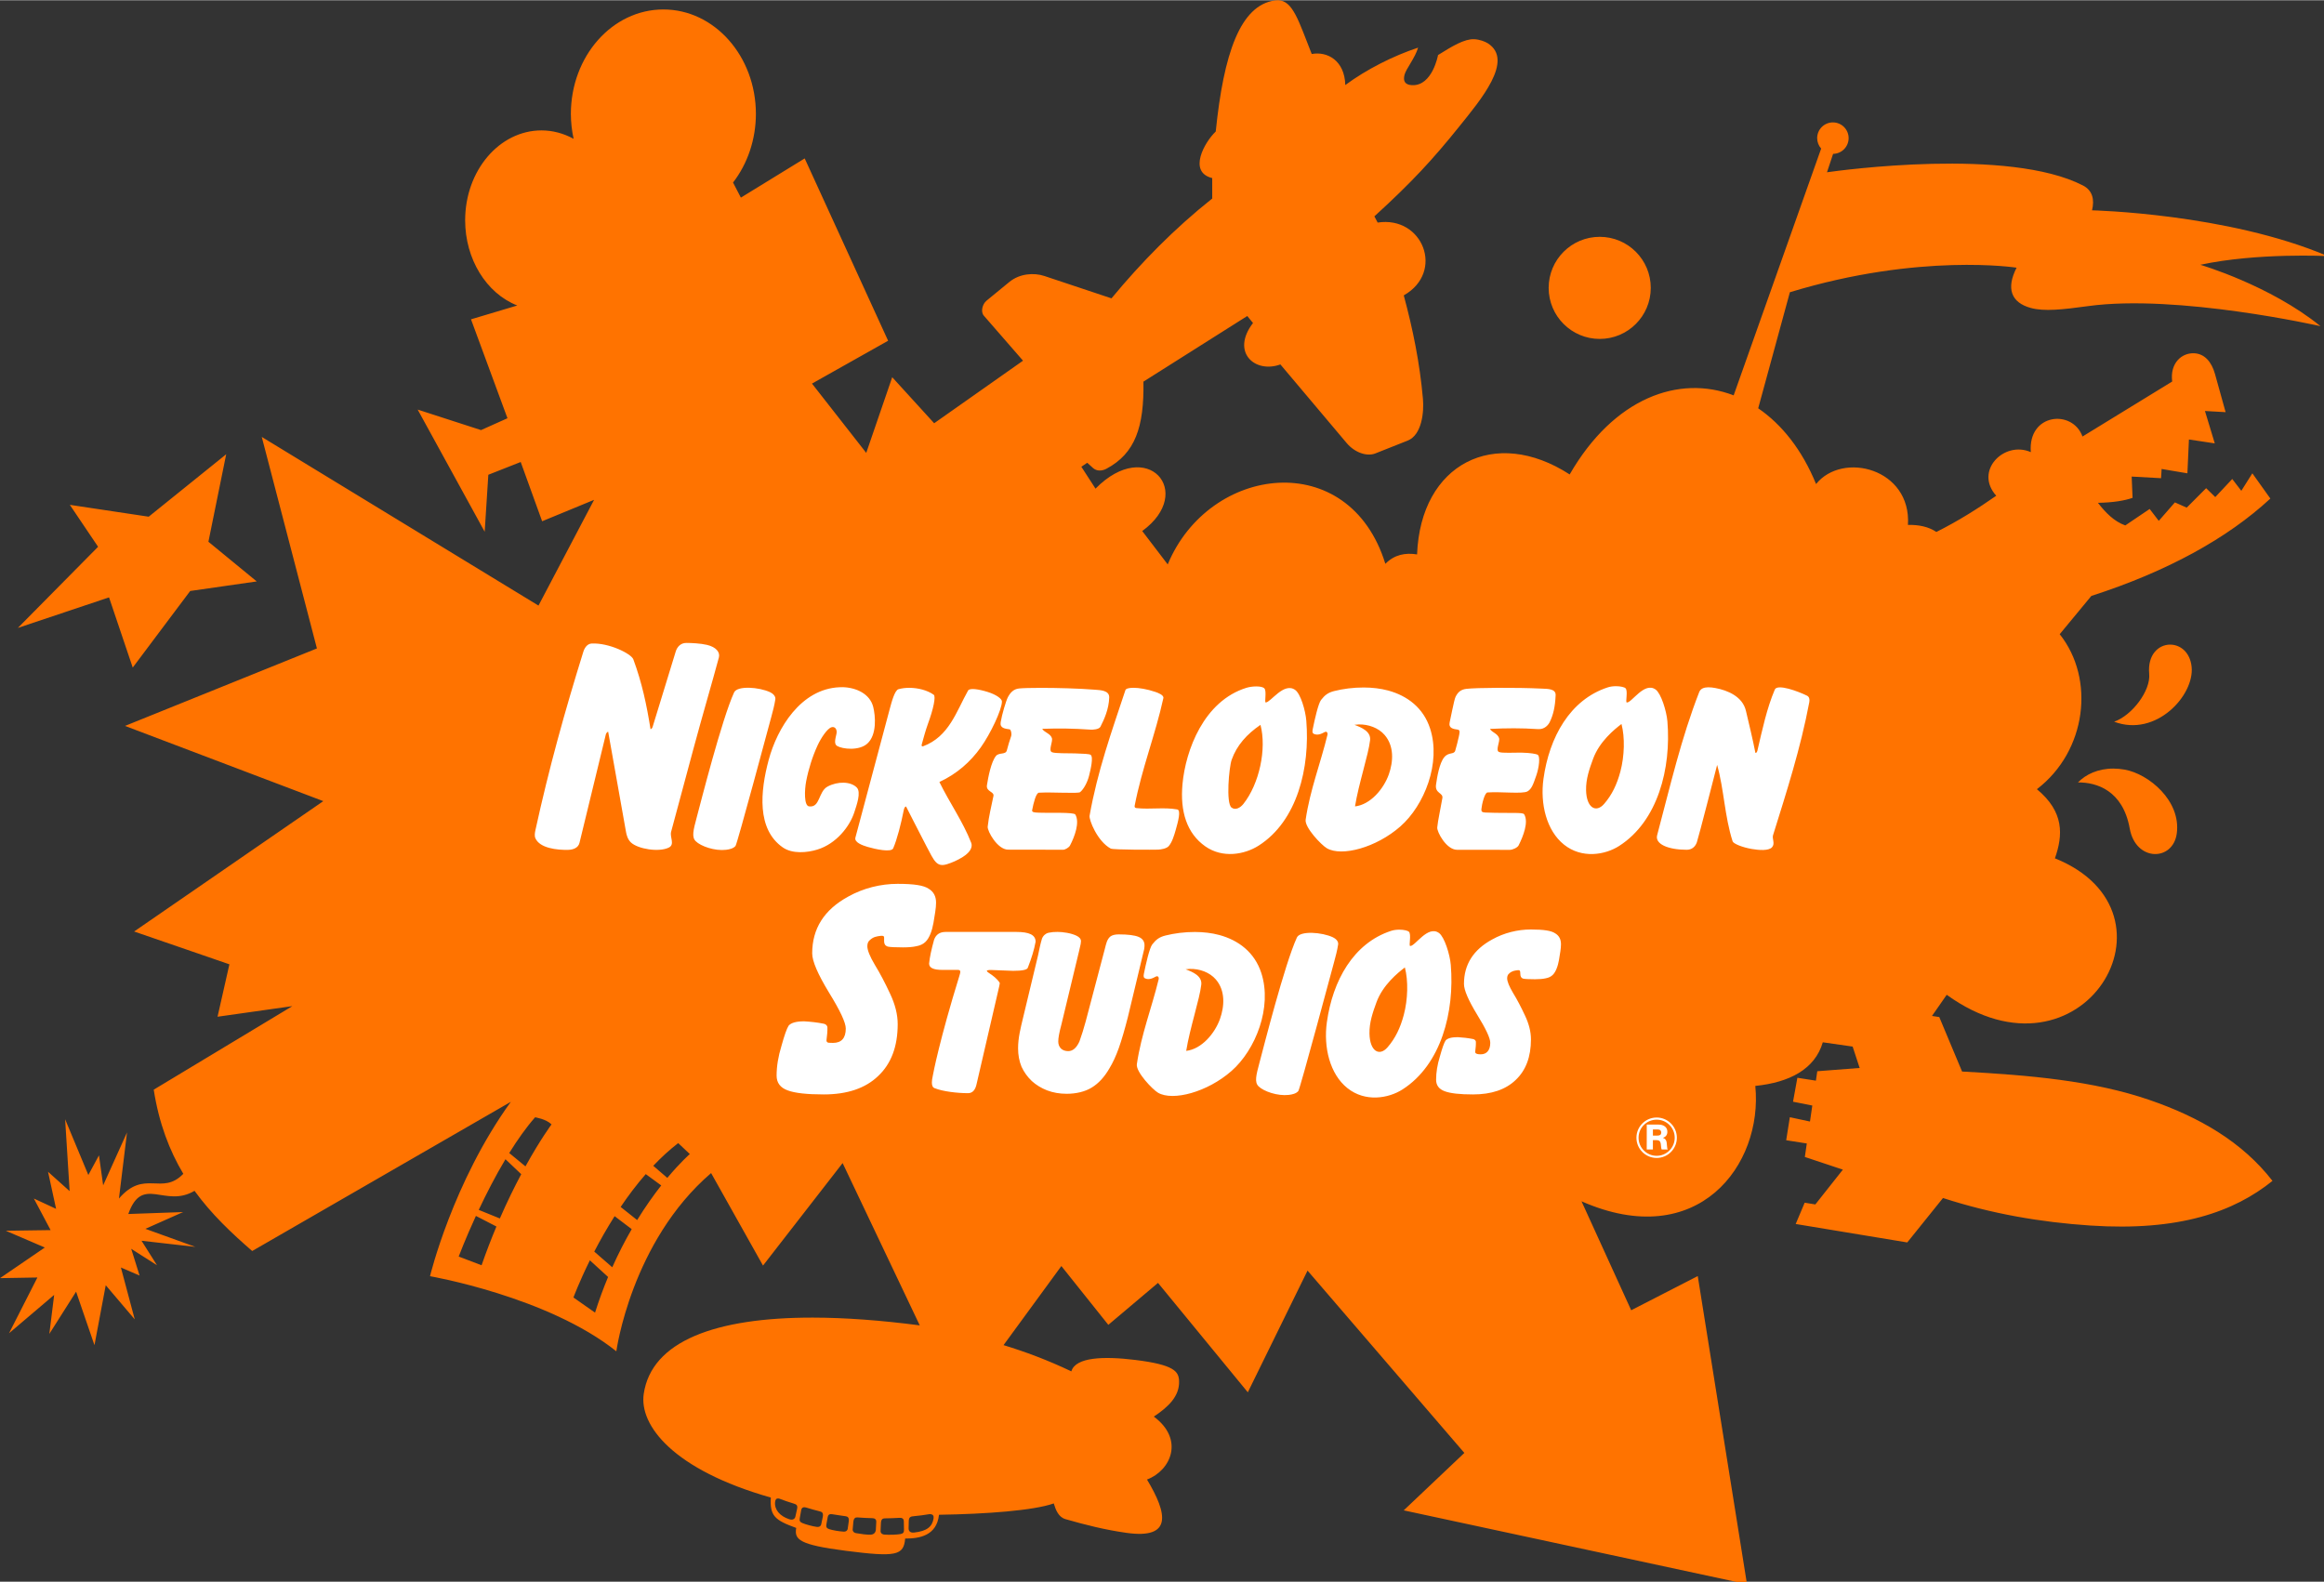 <svg height="260.917" viewBox="0 0 150.05 102.121" width="383.264" xmlns="http://www.w3.org/2000/svg"><rect x="0" y="0" width="150.05" height="102.121" fill="#333333" stroke="none"/><g transform="translate(-23.247 -80.212)"><path d="m311.396.002c-.24-.007-.491.007-.752.043-8.482 1.167-12.505 12.964-14.438 31.947-2.725 2.583-6.843 9.871-.857 11.346l.002 4.984c-9.21 7.317-17.26 15.526-24.547 24.322l-16.324-5.441c-2.632-.877-6.084-.581-8.553 1.443l-5.553 4.555c-1.027.843-1.5 2.709-.668 3.666l9.545 10.967-21.65 15.244-10.219-11.217-6.33 18.438-13.217-16.883 18.547-10.441-20.324-44.428-15.551 9.553-1.908-3.678c3.582-4.628 5.56-10.562 5.57-16.709-0-14.063-10.092-25.463-22.541-25.463-12.448 0-22.539 11.401-22.539 25.463.008 2.043.234 4.078.672 6.061-2.449-1.345-5.116-2.046-7.818-2.055-10.28-0-18.613 9.809-18.613 21.91.008 9.411 5.118 17.765 12.697 20.756l-11.271 3.369 8.885 24.104-6.439 2.887-15.441-4.998 16.328 29.766.889-13.883 7.887-3.109 5.221 14.438 12.66-5.219-13.549 25.768-67.42-41.096 13.439 51.537-46.76 18.879 48.314 18.328-46.094 31.766 23.215 7.998-2.889 12.771 18.227-2.582-33.775 20.354c1.286 8.242 3.849 14.872 7.207 20.504-5.216 5.415-9.448-1.217-15.68 6.025l1.963-16.1-5.812 12.881-1.021-7.305-2.59 4.791-5.656-13.586 1.1 17.512-5.262-4.713 1.963 9.033-5.418-2.514 4.084 7.697-10.916.156 9.502 4.084-10.916 7.463 9.109-.158-6.912 13.588 10.996-9.346-1.178 9.502 6.52-10.289 4.477 13.037 2.748-14.607 7.068 8.326-3.377-12.646 4.555 1.965-2.043-6.52 6.285 4.006-3.771-5.969 13.117 1.492-12.174-4.396 9.189-4.086-13.352.473c3.423-9.642 8.886-1.326 16.133-5.65 4.087 5.642 8.979 10.269 14.053 14.668l63.012-36.354c-14.204 19.668-19.688 42.492-19.688 42.492s28.666 4.947 45.395 18.299c0 0 3.613-26.701 23.09-43.43l12.645 22.541 19.398-24.977 18.793 39.547c-9.43-1.231-18.166-1.879-26.008-1.891-23.771-.034-39.345 5.742-41.242 18.576-1.138 7.699 7.208 18.529 30.963 25.271-.252 4.459.934 5.502 6.186 7.4-.473 2.806.599 4.1 12.096 5.576 12.278 1.576 14.096 1.136 14.449-2.984 3.449.008 7.691-.681 8.244-5.797 11.514-.18 23.022-1.025 27.961-2.764.488 1.613 1.159 3.343 2.861 3.832 4.796 1.379 9.598 2.599 14.867 3.34 11.294 1.589 9.953-4.724 4.986-12.992 5.893-2.23 9.118-9.816 1.666-15.336 3.499-2.336 6.293-4.939 6.152-8.676-.087-2.32-1.176-3.959-10.68-5.131-7.677-.947-14.574-.699-15.564 2.783-5.773-2.746-11.24-4.782-16.525-6.393l14.088-19.271 11.441 14.33 12.105-10.221 21.881 26.658 14.551-29.656 38.207 44.428-14.771 13.994 83.635 17.992-11.996-75.08-16.217 8.33-12.105-26.547c28.374 12.481 44.26-8.886 42.342-28.117 8.307-.846 14.53-4.066 16.445-10.629l7.271 1.043 1.709 5.211-10.326.795-.334 2.297-4.516-.699-1.057 5.83 4.695.932-.566 3.898-4.906-1.053-.889 5.609 5.021.789-.477 3.291 9.266 3.084-6.709 8.479-2.598-.422-2.186 5.188 27.18 4.494 8.705-10.824c11.947 3.88 23.885 5.902 35.842 6.701 21.739 1.454 35.095-3.346 44.439-10.879-7.374-9.505-17.838-15.546-29.947-19.709-13.705-4.711-29.333-6.055-45.684-6.934l-5.555-13.275-1.775-.27 3.588-5.154c33.093 23.879 59.128-20.072 26.365-33.252 1.987-5.674 2.281-11.319-4.393-16.846 12.178-9.313 14.199-26.938 5.557-37.766l7.711-9.328c18.44-5.948 33.129-14.008 43.613-23.725l-4.387-6.15-2.688 4.258-2.211-2.875-4.135 4.408-2.223-2.174-4.736 4.746-2.877-1.279-3.928 4.5-2.221-2.898-5.939 4.012c-2.71-.977-4.782-3.075-6.66-5.508 3.705-.068 6.404-.513 8.436-1.209l-.219-5.189 7.162.396.135-2.248 6.281 1.061.373-8.244 6.297.947-2.393-7.891 5.033.285-2.588-9.301c-.828-2.976-2.551-4.935-5.068-5.049-3.062-.138-5.937 2.419-5.361 6.887l-21.854 13.4c-2.42-6.718-13.341-5.672-12.59 3.805-6.471-2.872-13.894 4.551-8.422 10.623-4.481 3.132-9.222 6.135-14.588 8.824-1.915-1.281-4.273-1.767-6.928-1.717.856-13.716-15.894-18.01-22.387-9.957-3.387-8.314-8.343-14.528-14.096-18.457l7.719-28.279c31.696-9.666 55.236-5.982 55.236-5.982-2.581 5.046-1.361 8.511 3.492 9.82 3.243.875 7.642.403 13.951-.461 21.801-2.984 56.59 4.887 56.59 4.887-12.329-9.996-29.268-14.953-29.268-14.953 13.861-2.99 31.023-2.121 31.023-2.121-24.457-10.416-57.41-11.152-57.41-11.152.649-2.627.111-4.855-2.199-6.047-18.069-9.317-59.122-3.689-62.375-3.225l1.49-4.486c2.097-.028 3.781-1.737 3.781-3.834-0-2.116-1.716-3.83-3.832-3.83-2.116 0-3.832 1.714-3.832 3.83.002.938.348 1.845.973 2.545l-21.32 60.137c-13.347-5.131-29.216.642-39.953 19.268-18.241-11.816-36.334-2.595-37.18 19.488-2.858-.455-5.499.03-7.73 2.291-8.801-28.518-42.939-24.18-53.025.146l-6.209-8.135c13.036-9.502 1.185-23.094-11.385-10.328l-3.449-5.336 1.436-.969 1.41 1.279c.869.788 2.157.765 3.238.191 7.037-3.734 9.229-10.171 9.043-21.242l25.299-15.99 1.4 1.701c-5.467 7.124.478 12.364 6.67 10.098l16.158 19.17c1.941 2.303 4.913 3.333 6.984 2.512l7.863-3.119c3.46-1.372 4.011-6.927 3.727-10.164-.771-8.762-2.455-16.989-4.672-25.225 10.031-5.682 4.671-19.445-6.363-17.742l-.799-1.514c9.122-8.311 14.25-13.884 20.684-21.895 5.173-6.441 13.4-16.101 6.992-20.252-.705-.457-2.077-.974-3.387-1.02-2.334-.081-5.229 1.633-8.777 3.863 0 0-.341 1.892-1.303 3.756-.962 1.863-2.546 3.698-5.031 3.584-1.719-.079-2.216-.982-1.84-2.504.362-1.467 2.61-4.171 3.309-6.641-6.081 2.021-12.526 5.272-17.73 9.113-.173-6.044-4.418-8.249-8.178-7.564-3.201-8.077-4.59-12.996-8.197-13.105zm78.363 57.65c-6.87 0-12.439 5.569-12.439 12.439 0 6.87 5.569 12.439 12.439 12.439 6.87-0 12.439-5.569 12.439-12.439-0-6.87-5.569-12.439-12.439-12.439zm-334.648 52.979-18.883 15.217-19.215-2.889 6.887 10.219-19.547 19.771 22.213-7.443 5.775 17.105 13.996-18.66 16.215-2.332-11.773-9.664zm473.584 46.387c-2.768.03-5.494 2.421-5.057 7.143.378 4.082-4.156 10.106-8.545 11.643 10.239 3.857 19.568-6.446 18.883-13.34-.364-3.664-2.839-5.473-5.281-5.445zm-13.766 30.207c-3.8-.015-6.77 1.448-8.643 3.371 4.556-.038 10.942 1.96 12.607 11.234 1.459 8.124 10.555 8.057 11.467 1.178 1.054-7.958-6.854-14.481-12.672-15.525-.962-.173-1.883-.254-2.76-.258zm-384.559 84.975s2.671.393 4.006 1.729c0 0-2.705 3.627-6.352 10.227l-3.951-3.252c1.967-3.166 4.08-6.182 6.297-8.703zm34.869 6.283 2.828 2.67s-2.256 1.95-5.479 5.812l-3.424-2.951c1.899-2.002 3.923-3.877 6.074-5.531zm-42.088 3.93 3.844 3.645c-1.638 3.076-3.418 6.675-5.209 10.789l-5.145-2.09c1.799-3.825 4.019-8.174 6.51-12.344zm34.182 3.625 3.771 2.762c-1.803 2.296-3.814 5.101-5.867 8.438l-4.02-3.197c1.833-2.718 3.877-5.435 6.115-8.002zm-41.381 10.188 5.002 2.584c-1.229 2.93-2.451 6.064-3.621 9.439l-5.576-2.121s1.575-4.199 4.195-9.902zm33.795.061 4.166 3.164c-1.608 2.779-3.215 5.876-4.74 9.291l-4.383-3.82c1.383-2.668 3.041-5.62 4.957-8.635zm-6.027 10.76 4.436 4.059c-1.131 2.713-2.203 5.605-3.178 8.689l-5.262-3.691s1.383-3.75 4.004-9.057zm45.9 58.031c.157.011.338.061.547.148.828.345 2.02.715 3.062 1.045.729.231 1.194.368.973 1.367l-.404 1.83c-.133.604-.646.951-1.516.664-2.287-.754-3.625-2.341-3.441-4.166.063-.624.309-.924.779-.889zm6.396 2.135c.127.008.259.034.391.072.936.285 2.4.72 3.418.957.494.115.828.427.629 1.373l-.373 1.781c-.07.334-.394.698-1.078.607-1.049-.139-2.7-.591-3.514-.938-.626-.266-.744-.569-.625-1.238l.348-1.943c.093-.523.423-.689.805-.672zm6.404 1.678v.002c.122-.004.252.007.385.029 1.011.177 2.261.332 3.275.49.493.077.842.356.709 1.297l-.25 1.771c-.047.331-.34.714-1.018.674-1.039-.06-2.658-.32-3.48-.6-.632-.215-.814-.51-.695-1.168l.324-1.791c.093-.514.385-.689.75-.705zm24.338.014c.534.055.804.397.695 1.062-.319 1.947-1.548 3.067-4.744 3.414-.949.103-1.349-.375-1.334-1.035l.039-1.756c.025-1.093.557-1.131 1.35-1.207 1.133-.109 2.455-.266 3.377-.439.232-.043.439-.058.617-.039zm-17.828.789c1.057.084 2.59.171 3.582.182.558.004 1.021.227.984.936l-.096 1.846c-.035.68-.468 1.164-1.154 1.229-.892.084-2.572-.167-3.631-.352-.69-.121-.896-.569-.865-.908l.162-1.812c.087-.964.504-1.159 1.018-1.119zm10.217.1c.563-.038 1.052.139 1.066.85l.041 2.043c.014.68-.212.949-.898 1.07-.893.158-2.783.217-3.865.121-.706-.061-.962-.491-.947-.832l.084-1.924c.042-.966.413-1.198.934-1.201 1.073-.008 2.585-.056 3.586-.127z" fill="#ff7300" fill-rule="evenodd" transform="matrix(.265 0 0 .265 23.247 80.212)"/><g fill="#fff"><path d="m67.55 121.714c-.35 0-.581.249-.674.552l-1.497 4.883c-.033.108-.13.138-.13.138-.25-1.578-.552-3.004-1.111-4.516-.133-.36-1.576-1.078-2.695-1.019-.279.015-.453.276-.532.529-1.185 3.805-2.219 7.519-3.092 11.512-.04.185-.072.375-.005.53.281.644 1.388.771 2.131.751.296-.008.639-.119.718-.454l1.697-6.986c.036-.154.153-.19.153-.19.393 2.245.762 4.233 1.154 6.481.034.197.112.476.313.669.443.424 1.808.652 2.452.332.404-.202.051-.669.146-1.018 0 0 1.013-3.761 1.441-5.356.564-2.103 1.224-4.335 1.642-5.898.09-.337-.169-.672-.762-.814-.419-.1-1.029-.127-1.35-.127zm60.035 2.793c-.176-.001-.367.021-.54.078-2.429.794-3.771 3.214-4.143 5.905-.222 1.606.189 3.34 1.328 4.249 1.152.92 2.649.665 3.556.085 2.508-1.604 3.369-5.022 3.118-8.046-.056-.669-.41-1.8-.757-2.053-.734-.535-1.552.873-1.867.833-.1-.013.093-.746-.081-.92-.067-.067-.321-.131-.614-.132zm-23.219.014c-.223 0-.467.035-.643.09-2.754.854-3.925 4.033-4.127 6.208-.166 1.781.282 3.194 1.471 4.029 1.121.786 2.532.533 3.441-.044 2.513-1.597 3.325-5.057 3.082-8.067-.054-.666-.368-1.734-.715-1.986-.732-.533-1.585.805-1.904.806-.1 0.0.079-.739-.093-.912-.087-.088-.288-.123-.511-.123zm-26.736.051c-.06-.001-.12-0-.18.002-2.497.104-4.024 2.644-4.573 4.694-.545 2.033-.775 4.473.909 5.647.626.437 1.575.342 2.227.143 1.234-.377 2.098-1.495 2.395-2.412.149-.46.456-1.299.154-1.601-.393-.393-1.225-.406-1.878-.06-.612.324-.473 1.385-1.204 1.281-.329-.047-.289-1.066-.183-1.619.15-.784.41-1.61.743-2.329.22-.475.621-1.079.893-1.161.225-.067.38.138.321.423-.062.301-.182.654.041.785.357.21 1.426.323 1.952-.153.628-.568.524-1.785.382-2.36-.209-.847-1.097-1.267-1.999-1.283zm55.9.006c-.258.004-.482.079-.572.307-1.161 2.971-1.874 6.077-2.717 9.246-.149.561.687.934 1.898.939.337.002.558-.184.666-.481.103-.282 1.31-4.999 1.31-4.999.452 1.613.479 3.313.999 4.932.05.155.614.388 1.238.496.477.083 1.096.124 1.307-.11.213-.236-.005-.552.064-.774.873-2.801 1.777-5.595 2.344-8.605.034-.18-.01-.341-.145-.408-.591-.293-1.921-.781-2.084-.397-.517 1.221-.806 2.585-1.124 3.948-.027.116-.118.188-.131.124-.177-.904-.397-1.793-.608-2.696-.216-.929-1.184-1.327-1.968-1.474-.156-.029-.322-.051-.476-.049zm-22.22.012c-.684-.003-1.358.088-1.917.229-.395.1-.605.257-.852.576-.177.228-.412 1.258-.54 1.901-.034.171-.009.248.069.286.259.123.504-.006.704-.112.142-.075.209.061.183.168-.454 1.868-1.123 3.548-1.41 5.489-.073.497 1.012 1.637 1.373 1.846.957.552 3.181-.04 4.738-1.408 1.557-1.367 2.641-4.107 1.926-6.32-.432-1.339-1.465-2.12-2.708-2.459-.496-.135-1.035-.194-1.567-.196zm-39.689.018c-.468-.012-.873.074-.976.299-.791 1.724-2.163 7.137-2.413 8.068-.225.839-.334 1.272-.067 1.539.332.332 1.237.642 1.952.558.23-.027.476-.083.618-.247.112-.13 2.206-7.948 2.313-8.341.099-.367.199-.739.259-1.129.032-.211-.172-.383-.334-.459-.354-.167-.884-.277-1.352-.289zm24.795.002c-.285.001-.475.053-.507.152-.887 2.672-1.799 5.207-2.313 8.112-.044.251.493 1.643 1.365 2.117.161.088 2.84.078 3.061.069.188-.008.541-.067.681-.224.212-.238.344-.654.458-1.059.141-.499.356-1.267.096-1.313-.88-.156-1.713.012-2.638-.087-.057-.006-.133-.037-.113-.145.467-2.427 1.336-4.584 1.855-6.958.043-.197-.364-.347-.516-.398-.541-.184-1.063-.268-1.429-.267zm23.561.001c-.929.004-1.731.028-2.051.066-.371.043-.555.226-.698.512h-.001c-.056.112-.138.503-.217.868-.076.352-.128.627-.164.781-.088.378.223.433.532.475.166.022.097.261.056.458-.059.287-.14.583-.226.889-.079.284-.42.078-.713.433-.314.38-.461 1.283-.53 1.772-.081.573.47.515.41.868-.117.687-.291 1.452-.331 1.893-.027.292.592 1.443 1.274 1.444l3.408.004c.2 0.0.502-.151.571-.286.295-.587.661-1.508.36-2.01-.087-.146-.896-.051-2.518-.114-.22-.009-.256-.083-.244-.221.026-.295.206-1.064.395-1.076.88-.06 2.28.112 2.586-.072.259-.156.355-.416.57-1.042.164-.477.272-1.239.066-1.329-.098-.043-.443-.115-1.001-.126-.486-.01-1.281.045-1.482-.044-.24-.107.085-.682.004-.905-.109-.301-.439-.344-.588-.584 1.08-.052 1.999-.061 3.112.013.42.028.661-.276.747-.449.231-.468.352-.989.384-1.742.018-.424-.522-.407-.901-.425-.826-.04-1.881-.055-2.81-.05zm-38.007.001c-.253-.002-.498.028-.713.089-.243.07-.442.822-.568 1.293l-2.212 8.289c-.083.31.455.503.796.603.485.142 1.52.373 1.644.089.248-.567.509-1.59.682-2.464.031-.155.081-.225.148-.238 0 0 1.039 2.041 1.309 2.552.51.967.658 1.38 1.327 1.178.316-.096.684-.253 1.028-.47.551-.347.631-.688.542-.916-.545-1.391-1.386-2.563-2.053-3.925 1.132-.525 2.006-1.302 2.671-2.234.627-.878 1.363-2.427 1.367-2.963.001-.17-.348-.438-.921-.617-.571-.178-1.164-.271-1.266-.09-.759 1.351-1.222 2.971-2.901 3.597-.078.029-.118-.017-.089-.12.091-.323.238-.889.397-1.321.352-.955.527-1.778.374-1.886-.407-.29-1.004-.443-1.561-.446zm8.474.002c-.64 0-1.157.014-1.398.039-.373.038-.581.289-.729.574-.113.218-.378 1.093-.461 1.607-.062.382.271.415.58.46.082.012.151.288.091.453-.098.27-.191.6-.275.911-.076.284-.499.118-.695.347-.32.376-.512 1.407-.588 1.895-.065.421.479.407.421.694-.137.682-.3 1.302-.372 1.979-.031.292.632 1.486 1.315 1.488l3.557.006c.131 0.0.373-.141.443-.275.304-.582.639-1.492.344-1.998-.098-.168-1.739-.087-2.426-.123-.22-.011-.389-.024-.363-.16.087-.459.25-1.117.439-1.128.883-.048 2.532.07 2.66-.037.242-.201.474-.649.575-1.054.101-.406.298-1.22.099-1.355-.088-.06-.448-.073-1.008-.092-.487-.016-1.292.013-1.492-.079-.239-.11.079-.687.001-.911-.106-.302-.479-.354-.625-.596 1.084-.038 1.998-.025 3.114.052.168.012.558-.015.646-.187.238-.465.546-1.138.567-1.89.013-.459-.565-.473-.919-.501-1.033-.083-2.439-.119-3.505-.119zm37.495 2.332c.226.858.197 2.064-.071 3.071-.221.83-.545 1.51-1.05 2.09-.527.605-1.142.252-1.165-.888-.014-.721.214-1.37.451-2.017.409-1.12 1.373-1.906 1.835-2.255zm-16.976.03c.629-.018 1.286.217 1.685.682.619.721.561 1.718.268 2.546-.329.928-1.177 1.948-2.182 2.065.235-1.468.869-3.341.974-4.278.063-.567-.568-.824-1.012-.991.088-.013.177-.021.267-.024zm-6.332.026c.409 1.559-.077 3.815-1.104 5.108-.191.24-.509.43-.766.233-.369-.284-.161-2.6.009-3.085.33-.936.984-1.657 1.861-2.256zm-23.431 10.267c-1.084 0-2.211.275-3.191.825v.001c-1.548.843-2.322 2.064-2.322 3.664 0 .499.362 1.342 1.084 2.529.722 1.17 1.084 1.944 1.084 2.322 0 .619-.275.929-.826.929-.078 0-.154-.007-.228-.007-.218-0-.194-.148-.184-.232.032-.255.061-.51.051-.767-.002-.071-.044-.12-.078-.155-.034-.034-.086-.06-.155-.077-.417-.085-.853-.13-1.265-.155-.516 0-.852.095-1.007.284-.12.189-.275.628-.464 1.316-.206.671-.31 1.307-.31 1.909 0 .464.242.782.723.954.464.172 1.238.258 2.322.258 1.514 0 2.684-.395 3.509-1.186.843-.791 1.264-1.909 1.264-3.354 0-.619-.164-1.273-.49-1.961-.327-.705-.653-1.325-.98-1.858-.327-.55-.49-.954-.49-1.212 0-.172.051-.302.155-.388.23-.219.443-.249.715-.281.177-.02.213.037.213.1v.258c0 .172.077.284.232.336.155.034.483.051.981.051.361 0 .653-.025.876-.077.506-.093.729-.37.904-.8.184-.451.23-.958.309-1.42.034-.224.052-.421.052-.593 0-.413-.164-.715-.49-.904-.31-.206-.912-.309-1.995-.309zm40.888 2.947c-.849 0-1.732.215-2.5.646-1.213.66-1.819 1.617-1.819 2.87 0 .391.283 1.051.849 1.981.566.916.849 1.523.849 1.819 0 .485-.232.748-.622.746-.39-.003-.355-.14-.347-.205.025-.2.047-.4.04-.601-.002-.056-.034-.094-.061-.121-.027-.027-.067-.048-.121-.061-.327-.066-.668-.102-.991-.121-.404 0-.667.074-.788.222-.094.148-.216.492-.364 1.031-.162.525-.243 1.023-.243 1.495 0 .364.189.613.566.748.364.135.97.202 1.819.202 1.186 0 2.102-.31 2.749-.93.66-.62.99-1.495.99-2.627 0-.485-.128-.997-.384-1.536-.256-.552-.512-1.038-.768-1.455-.256-.431-.384-.748-.384-.95 0-.135.04-.236.121-.303.18-.171.348-.196.561-.22.138-.016.167.029.167.222 0 .193.061.281.182.321.121.027.378.04.768.04.283 0 .512-.02.687-.06.397-.073.57-.29.707-.627.144-.353.181-.75.242-1.112.027-.175.04-.33.04-.465 0-.323-.128-.559-.384-.707-.243-.162-.714-.242-1.563-.242zm-8.488.012c-.176-.001-.367.021-.54.078-2.429.794-3.771 3.214-4.144 5.905-.222 1.606.189 3.34 1.328 4.249 1.152.92 2.649.665 3.556.085 2.508-1.604 3.369-5.023 3.118-8.046-.056-.669-.41-1.8-.757-2.053-.734-.535-1.552.874-1.867.834-.1-.013.093-.746-.081-.92-.067-.067-.32-.131-.613-.132zm-29.299.146c-.375 0-.623.168-.744.503-.174.63-.282 1.132-.322 1.537 0 .285.288.412.865.412h.994c.206 0 .17.143.103.362-1.283 4.143-1.696 6.312-1.723 6.472-.04.174-.06.322-.06.442 0 .201.06.322.181.362.523.214 1.481.322 2.151.322.295 0 .482-.208.563-.623l1.369-5.91c.08-.335.12-.523.12-.563 0-.08-.25-.355-.508-.535-.258-.181-.587-.343.017-.32l1.356.051c.59 0 .904-.067.945-.201.241-.616.409-1.152.503-1.678 0-.446-.416-.633-1.246-.633zm7.197 0c-.194 0-.349.013-.469.04-.121.013-.221.053-.301.12-.08.054-.147.141-.201.261-.115.372-.173.7-.261 1.105l-.965 4.02c-.16.672-.321 1.287-.321 1.97 0 .429.073.824.221 1.186.161.348.382.657.664.925.281.255.61.456.985.603.389.147.811.221 1.267.221.603 0 1.189-.134 1.618-.402.442-.268.824-.684 1.146-1.246.214-.348.415-.784.603-1.307.188-.536.382-1.199.583-1.99l.955-3.98c.054-.214.087-.355.101-.422.013-.08.02-.161.02-.241 0-.255-.127-.436-.382-.543-.255-.107-.684-.161-1.287-.161-.241 0-.422.047-.543.141-.224.193-.274.511-.342.764l-1.246 4.724c-.12.448-.251.86-.402 1.286-.188.415-.429.623-.724.623-.188 0-.341-.053-.462-.161-.121-.121-.181-.275-.181-.463 0-.228.067-.589.201-1.085l1.146-4.764c.054-.228.087-.375.1-.442s.02-.127.02-.181c0-.147-.1-.268-.301-.362-.174-.08-.375-.141-.603-.181-.228-.04-.442-.06-.637-.06zm8.913.003c-.684-.003-1.358.088-1.917.229-.395.1-.604.257-.852.576-.177.228-.412 1.258-.541 1.901-.034.171-.009.248.07.286.259.123.503-.006.704-.112.142-.075.209.061.183.168-.454 1.868-1.123 3.548-1.41 5.489-.073.497 1.012 1.637 1.373 1.846.957.552 3.181-.04 4.738-1.408 1.557-1.367 2.641-4.107 1.927-6.32-.432-1.339-1.466-2.12-2.709-2.459-.496-.135-1.035-.194-1.567-.196zm7.547.057c-.468-.012-.873.074-.976.299-.791 1.724-2.163 7.137-2.412 8.068-.225.839-.334 1.272-.067 1.539.332.332 1.237.642 1.952.558.23-.027.475-.083.618-.247.112-.13 2.206-7.948 2.313-8.341.099-.367.2-.739.259-1.129.032-.211-.172-.383-.334-.459-.354-.167-.884-.277-1.352-.289zm5.995 2.232c.226.858.197 2.064-.071 3.071-.221.83-.545 1.51-1.05 2.09-.527.605-1.142.252-1.164-.888-.014-.721.214-1.37.45-2.017.409-1.12 1.374-1.906 1.836-2.255zm-13.889.096c.629-.018 1.286.217 1.685.682.619.721.561 1.718.268 2.546-.329.928-1.177 1.948-2.182 2.065.235-1.468.869-3.341.974-4.278.063-.567-.568-.824-1.012-.991.088-.013.177-.021.267-.024z" fill-rule="evenodd"/><path d="m129.57 152.815h.769c.165 0 .298.04.4.119.108.084.162.199.162.344 0 .195-.093.324-.279.389v.007c.135.045.212.143.234.294.006.044.013.095.022.236.008.141.023.19.045.197v.02h-.387c-.017-.011-.029-.056-.04-.178-.012-.122-.016-.162-.021-.195-.021-.153-.11-.229-.267-.229h-.241v.602h-.398zm.697.71c.159 0 .238-.065.238-.196 0-.06-.019-.108-.056-.144-.041-.037-.098-.056-.173-.056h-.308v.396zm-.059-1.166c-.72.001-1.304.586-1.304 1.305 0 .72.585 1.305 1.305 1.305.72 0 1.305-.585 1.305-1.305 0-.72-.585-1.306-1.306-1.305zm0.0.138c.646-0 1.168.522 1.168 1.167 0 .645-.522 1.167-1.167 1.167s-1.167-.522-1.167-1.167c0-.644.521-1.166 1.166-1.167z"/></g></g></svg>